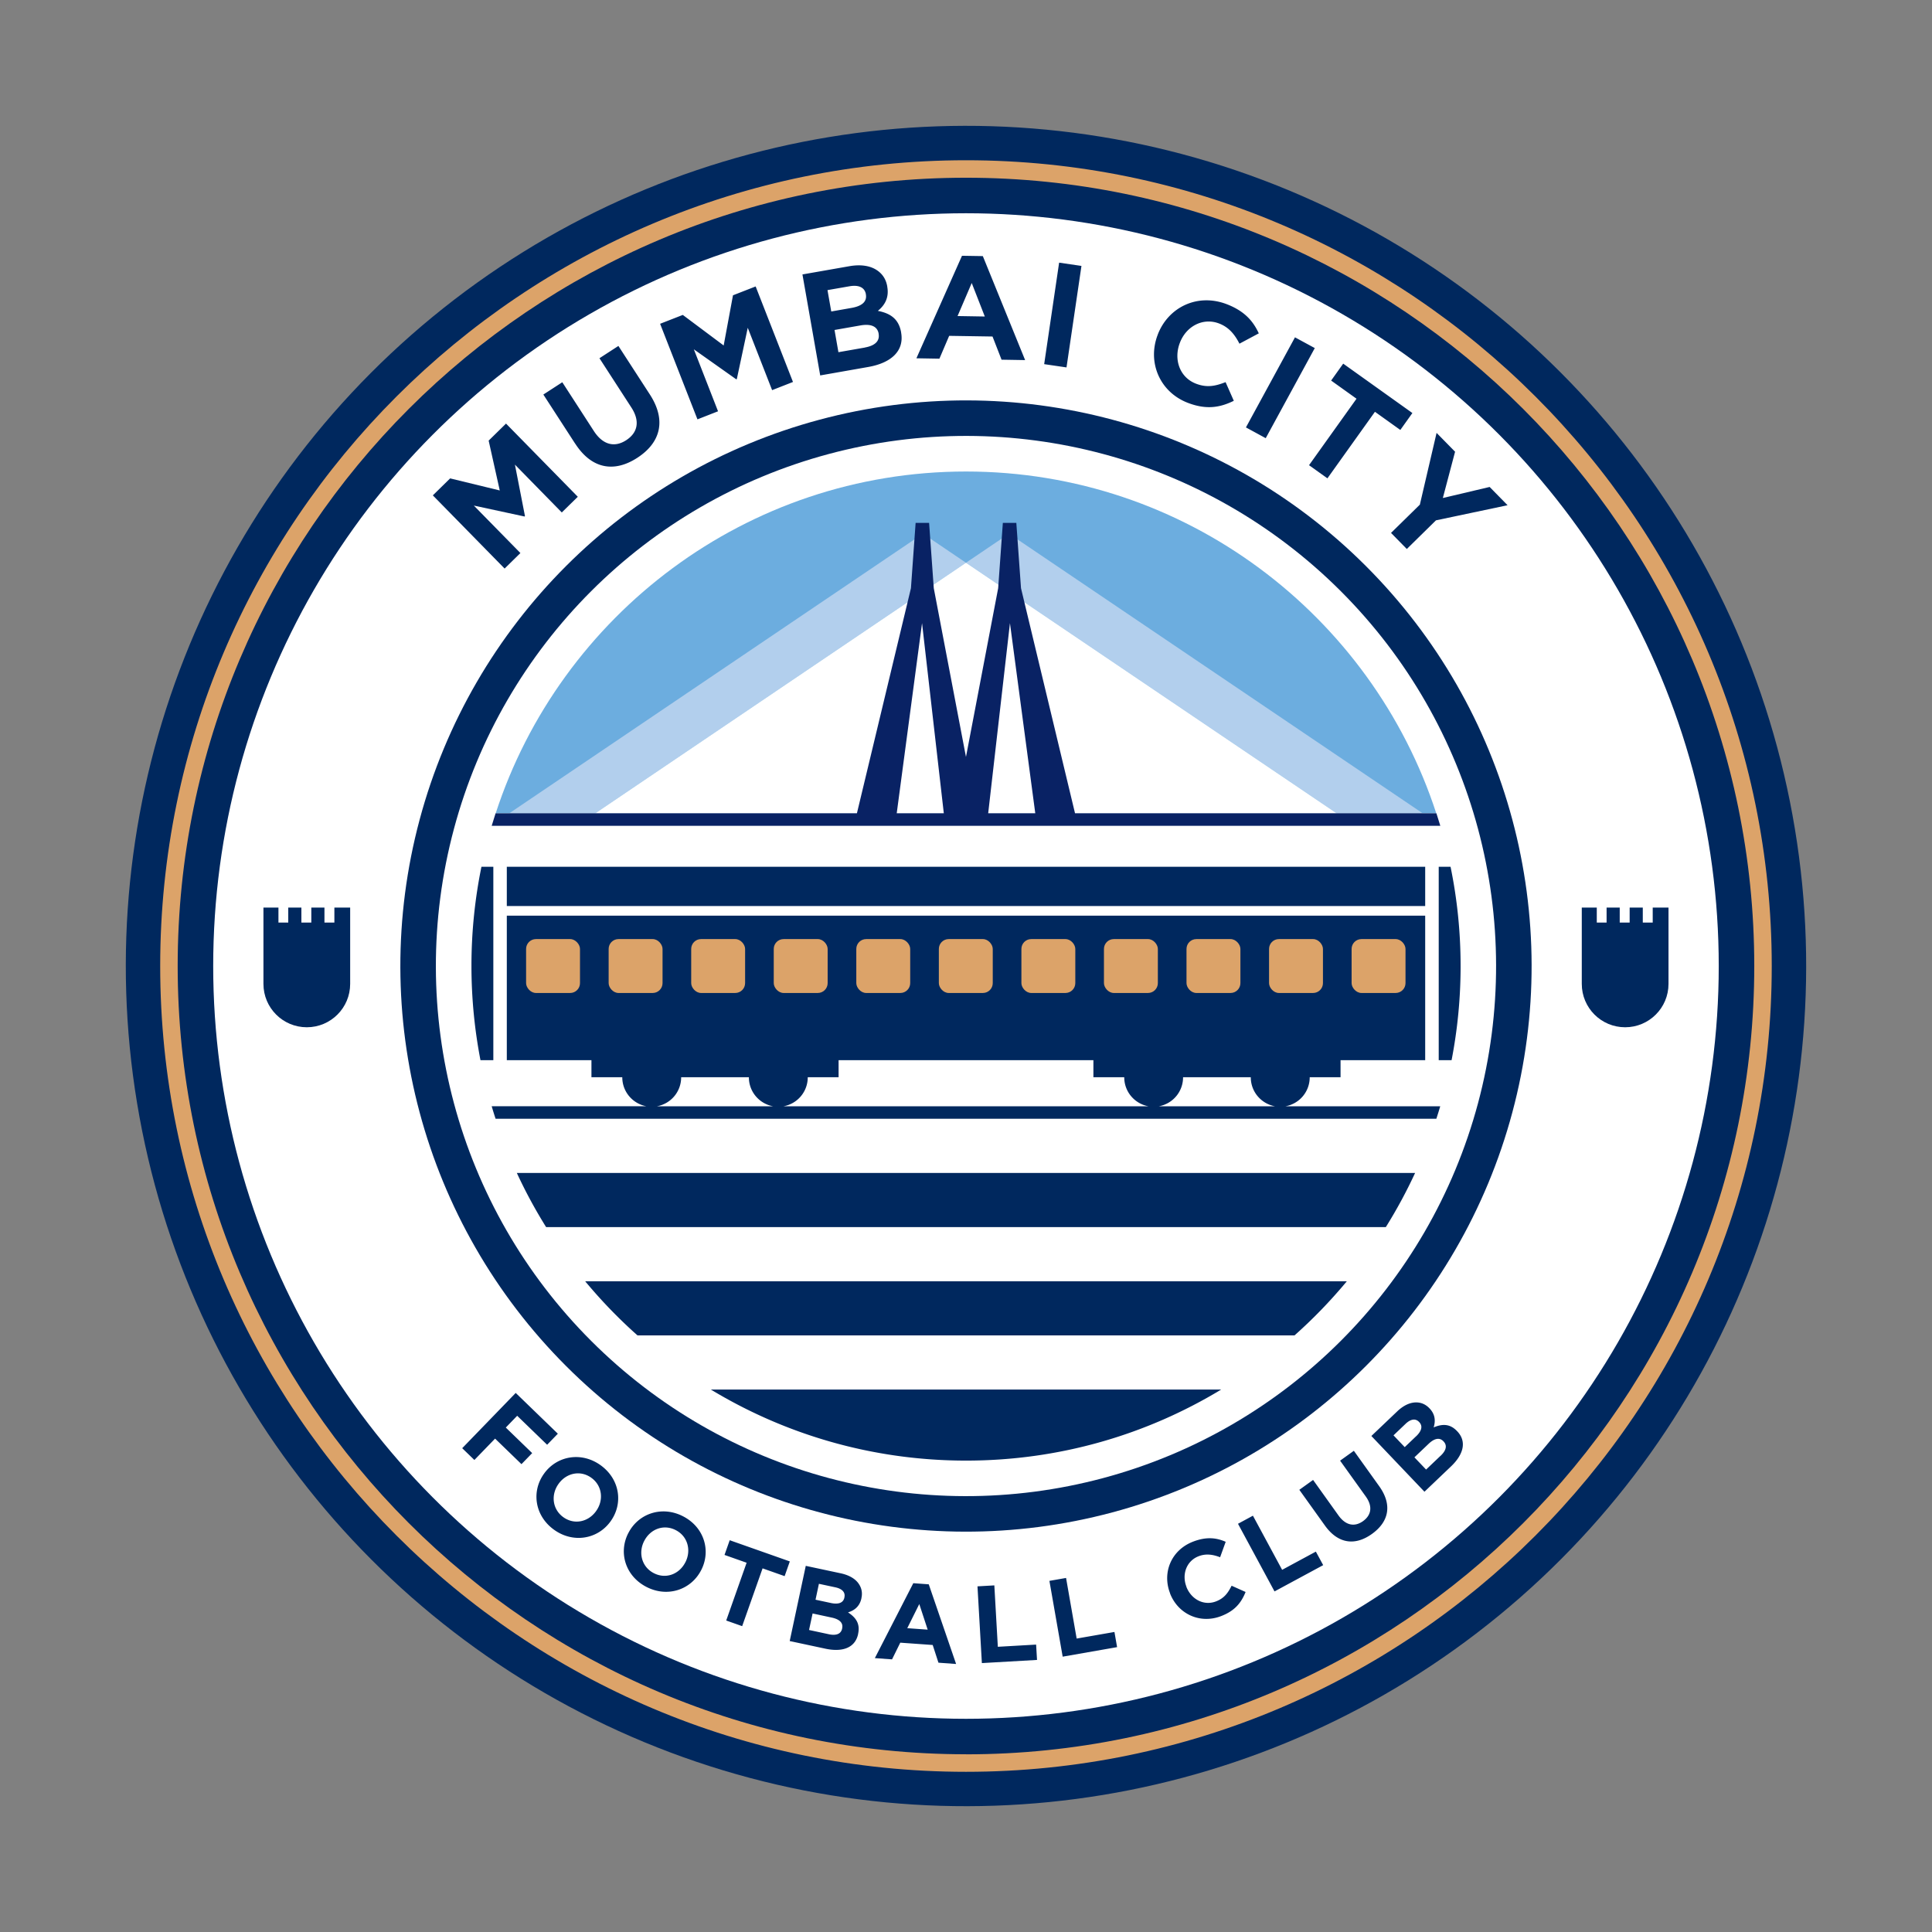 <svg xmlns="http://www.w3.org/2000/svg" id="Layer_1" data-name="Layer 1" viewBox="-21.31 -21.32 342.63 342.63"><rect x="-21.31" y="-21.32" width="342.63" height="342.63" fill="#808080" stroke="none"/><defs><style>.cls-1{fill:#00285e}.cls-2{fill:#fff}.cls-3{fill:#b2cfed}.cls-4{fill:#dca369}</style></defs><circle cx="150" cy="150" r="149" class="cls-1" transform="rotate(-9.39 149.984 149.98)"/><path d="M150 7.1C71.21 7.1 7.1 71.21 7.1 150S71.2 292.9 150 292.9 292.9 228.8 292.9 150 228.79 7.1 150 7.1m0 282.69c-77.08 0-139.8-62.71-139.8-139.8S72.92 10.2 150 10.2 289.8 72.91 289.8 150 227.09 289.8 150 289.8Z" class="cls-4"/><circle cx="150" cy="150" r="133.5" class="cls-2"/><circle cx="150" cy="150" r="100.31" class="cls-1" transform="rotate(-45 150.001 149.998)"/><circle cx="150" cy="150" r="94.01" class="cls-2" transform="rotate(-45 150.001 149.998)"/><path d="m55.44 66.54 3.08-3.02 8.8 2.14-1.97-8.84 3.08-3.02 12.73 12.98-2.84 2.78-8.31-8.48 1.78 9.13-.07.07-9-1.94 8.26 8.42-2.8 2.75-12.73-12.98ZM80.7 57.37l-5.65-8.72 3.36-2.18L84 55.11c1.61 2.49 3.69 2.97 5.74 1.64s2.49-3.38.92-5.8L85 42.21l3.36-2.18 5.58 8.61c2.99 4.62 1.87 8.57-2.23 11.23s-8.09 1.99-11-2.5ZM95.76 36.1l4.02-1.57 7.25 5.42 1.65-8.9 4.02-1.57 6.62 16.94-3.7 1.45-4.32-11.06-1.94 9.1-.1.04-7.52-5.32 4.29 10.99-3.65 1.43-6.62-16.94ZM121 27.35l8.32-1.46c2.05-.36 3.76-.08 4.96.76.96.67 1.55 1.6 1.76 2.83v.05c.36 2.02-.51 3.34-1.67 4.28 2.21.43 3.7 1.41 4.13 3.81v.05c.58 3.27-1.79 5.38-5.83 6.09l-8.52 1.5zm8.74 5.93c1.74-.31 2.74-1.06 2.51-2.39v-.05c-.22-1.18-1.25-1.68-2.92-1.39l-3.89.68.67 3.79zm2.32 7.03c1.74-.31 2.68-1.1 2.45-2.43v-.05c-.22-1.2-1.25-1.79-3.27-1.43l-4.55.8.69 3.94 4.68-.82ZM149.3 24.04l3.69.06 7.5 18.44-4.18-.07-1.6-4.11-7.69-.12-1.73 4.05-4.08-.07 8.09-18.19Zm4.04 10.77-2.32-5.94-2.51 5.86zM166.52 25.26l3.96.58-2.65 18-3.96-.58zM183.99 38.07l.02-.05c1.85-4.83 7-7.39 12.22-5.4 3.2 1.23 4.71 3.03 5.7 5.18l-3.43 1.83c-.86-1.69-1.91-2.93-3.61-3.58-2.86-1.1-5.84.49-6.95 3.41l-.02.05c-1.11 2.91-.03 6.11 2.89 7.22 1.94.74 3.43.42 5.23-.28l1.46 3.31c-2.46 1.2-4.85 1.62-8.13.37-5-1.91-7.24-7.19-5.37-12.07ZM208.34 38.5l3.52 1.91-8.7 15.98-3.51-1.91 8.7-15.98ZM219.26 49.39l-4.5-3.22 2.14-3 12.27 8.76-2.14 3-4.5-3.22-8.43 11.8-3.26-2.33 8.43-11.8ZM230.5 68.15l2.96-12.7 3.28 3.34-2.17 8.21 8.3-1.96 3.18 3.24-12.7 2.68-5.17 5.08-2.8-2.85 5.12-5.02ZM70.16 225.72l7.46 7.22-1.9 1.96-5.31-5.14-2.02 2.09 4.68 4.53-1.9 1.96-4.68-4.53-3.67 3.79-2.16-2.09 9.49-9.8ZM75.2 239.99l.02-.03c2.29-3.13 6.64-3.88 10.04-1.39s3.98 6.81 1.69 9.94l-.02.03c-2.29 3.13-6.64 3.88-10.04 1.39s-3.98-6.81-1.69-9.94m9.17 6.72.02-.03c1.38-1.89 1.15-4.47-.8-5.9s-4.43-.88-5.81 1.01l-.02.03c-1.38 1.89-1.15 4.47.8 5.9s4.43.88 5.81-1.01M90.12 250.56l.02-.03c1.78-3.45 5.95-4.87 9.69-2.94s4.99 6.1 3.21 9.55l-.02.03c-1.78 3.45-5.95 4.87-9.69 2.94s-4.99-6.1-3.21-9.55m10.1 5.21.02-.03c1.07-2.08.44-4.6-1.71-5.7-2.15-1.11-4.51-.18-5.58 1.9l-.02.03c-1.07 2.08-.44 4.6 1.71 5.7 2.15 1.11 4.51.18 5.58-1.9M111.09 255.82l-3.91-1.38.92-2.61 10.66 3.76-.92 2.61-3.91-1.38-3.62 10.25-2.83-1 3.62-10.25ZM121.61 256.38l6.19 1.32c1.52.33 2.64 1 3.23 1.93.48.74.63 1.55.43 2.46v.04c-.33 1.51-1.31 2.17-2.38 2.5 1.42.92 2.18 2.02 1.79 3.81v.04c-.53 2.44-2.77 3.23-5.78 2.59l-6.35-1.36 2.85-13.34Zm4.04 12.12c1.3.28 2.18-.01 2.39-1v-.04c.2-.9-.35-1.59-1.85-1.91l-3.39-.73-.63 2.93 3.49.75Zm.37-5.54c1.3.28 2.21.03 2.42-.96v-.04c.2-.88-.38-1.52-1.62-1.78l-2.9-.62-.6 2.82 2.71.58ZM140.64 259.45l2.76.2 4.85 14.13-3.13-.23-1.02-3.14-5.75-.41-1.46 2.96-3.05-.22 6.82-13.29Zm2.57 8.24-1.49-4.54-2.13 4.28zM152.03 260.01l3-.17.62 10.89 6.79-.39.16 2.72-9.78.56-.78-13.62ZM164.79 259.04l2.96-.52 1.88 10.75 6.7-1.17.47 2.69-9.65 1.69-2.35-13.43ZM186.19 261.26v-.04c-1.41-3.62.18-7.63 4.09-9.14 2.4-.92 4.15-.68 5.78.03l-.99 2.74c-1.33-.51-2.54-.67-3.81-.18-2.15.83-3.01 3.2-2.17 5.39v.04c.85 2.18 3.06 3.42 5.25 2.58 1.46-.56 2.12-1.49 2.77-2.78l2.48 1.11c-.77 1.9-1.89 3.34-4.35 4.28-3.75 1.44-7.64-.38-9.05-4.03M198.25 248.91l2.64-1.43 5.18 9.6 5.98-3.23 1.3 2.4-8.63 4.66-6.48-12ZM213.66 249.23l-4.54-6.34 2.44-1.75 4.49 6.28c1.29 1.81 2.87 2.09 4.36 1.03 1.49-1.07 1.75-2.62.49-4.38l-4.55-6.35 2.44-1.75 4.48 6.26c2.41 3.36 1.7 6.36-1.28 8.49s-5.99 1.77-8.33-1.49M221.89 233.35l4.59-4.37c1.13-1.08 2.31-1.61 3.42-1.59.88.02 1.63.36 2.28 1.03l.03.03c1.06 1.11 1.06 2.3.73 3.37 1.56-.65 2.9-.66 4.16.67l.03.03c1.72 1.81 1.11 4.11-1.12 6.23l-4.7 4.48-9.41-9.88Zm7.92.07c.96-.91 1.27-1.8.57-2.54l-.03-.03c-.62-.65-1.48-.53-2.39.34l-2.14 2.04 1.99 2.09 2-1.91Zm4.37 3.43c.96-.91 1.22-1.8.52-2.54l-.03-.03c-.63-.66-1.52-.6-2.63.46l-2.51 2.39 2.07 2.17 2.58-2.46ZM217.53 205.91H82.47c2.85 3.43 5.95 6.64 9.28 9.6h116.51c3.33-2.96 6.43-6.17 9.28-9.6ZM195.25 225.11h-90.49c13.22 7.99 28.7 12.6 45.25 12.6s32.03-4.6 45.25-12.6ZM70.35 186.7c1.53 3.32 3.27 6.52 5.19 9.6h148.92c1.92-3.08 3.66-6.29 5.19-9.6zM68.57 132.4h162.87v6.96H68.57zM210.96 169.74v-.02h5.47v-3.02h15.01v-25.63H68.57v25.63h15.01v3.02h5.47v.02c0 2.56 1.85 4.69 4.29 5.13H65.89q.33 1.125.69 2.22h166.84q.36-1.11.69-2.22h-27.44a5.21 5.21 0 0 0 4.29-5.13M95.2 174.87a5.21 5.21 0 0 0 4.29-5.13v-.02h12.01v.02c0 2.56 1.85 4.69 4.29 5.13zm22.45 0a5.21 5.21 0 0 0 4.29-5.13v-.02h5.47v-3.02h45.19v3.02h5.47v.02c0 2.56 1.85 4.69 4.29 5.13h-64.7Zm66.56 0a5.21 5.21 0 0 0 4.29-5.13v-.02h12.01v.02c0 2.56 1.85 4.69 4.29 5.13zM66.17 132.4h-2.1a87.8 87.8 0 0 0-1.77 17.35v.51c.02 5.62.57 11.11 1.6 16.44h2.28v-34.3ZM235.94 132.4h-2.1v34.3h2.28c1.05-5.41 1.6-10.99 1.6-16.69 0-6.03-.61-11.91-1.78-17.6Z" class="cls-1"/><rect width="9.56" height="9.56" x="130.55" y="145.22" class="cls-4" rx="1.75" ry="1.75"/><rect width="9.56" height="9.56" x="115.91" y="145.22" class="cls-4" rx="1.75" ry="1.75"/><rect width="9.56" height="9.56" x="86.63" y="145.22" class="cls-4" rx="1.75" ry="1.75"/><rect width="9.56" height="9.56" x="71.99" y="145.22" class="cls-4" rx="1.75" ry="1.75"/><rect width="9.56" height="9.56" x="218.39" y="145.22" class="cls-4" rx="1.75" ry="1.75"/><rect width="9.56" height="9.56" x="203.75" y="145.22" class="cls-4" rx="1.75" ry="1.75"/><rect width="9.56" height="9.56" x="189.11" y="145.22" class="cls-4" rx="1.75" ry="1.75"/><rect width="9.56" height="9.56" x="145.19" y="145.22" class="cls-4" rx="1.75" ry="1.75"/><rect width="9.56" height="9.56" x="101.27" y="145.22" class="cls-4" rx="1.75" ry="1.75"/><rect width="9.56" height="9.56" x="174.47" y="145.22" class="cls-4" rx="1.75" ry="1.75"/><rect width="9.56" height="9.56" x="159.83" y="145.22" class="cls-4" rx="1.75" ry="1.75"/><path d="M233.4 122.91C221.96 87.77 188.91 62.3 150 62.3s-71.96 25.47-83.4 60.61z" style="fill:#6caddf"/><path d="m230.99 122.91-73.36-49.59-7.63 5.16 65.73 44.43zM84.27 122.91 150 78.48l-7.63-5.16-73.36 49.59z" class="cls-3"/><path d="M215.73 122.91 150 78.48l-65.73 44.43z" class="cls-2"/><path d="M233.42 122.91h-64.08l-9.58-39.92-.83-11.58h-2.39l-.83 11.58-5.71 29.93-5.71-29.93-.83-11.58h-2.39l-.83 11.58-9.58 39.92H66.58q-.36 1.11-.69 2.22h168.23q-.33-1.125-.69-2.22ZM157.8 89.19l4.49 33.72h-8.35zm-15.59 0 3.86 33.72h-8.35z" style="fill:#092264"/><path d="M274.59 139.63v13.54c0 4.25-3.44 7.69-7.69 7.69s-7.69-3.44-7.69-7.69v-13.54h2.66v2.66h1.74v-2.66h2.33v2.66h1.76v-2.66h2.33v2.66h1.76v-2.66h2.81ZM40.79 139.63v13.54c0 4.25-3.44 7.69-7.69 7.69s-7.69-3.44-7.69-7.69v-13.54h2.66v2.66h1.74v-2.66h2.33v2.66h1.76v-2.66h2.33v2.66h1.76v-2.66h2.81Z" class="cls-1"/></svg>